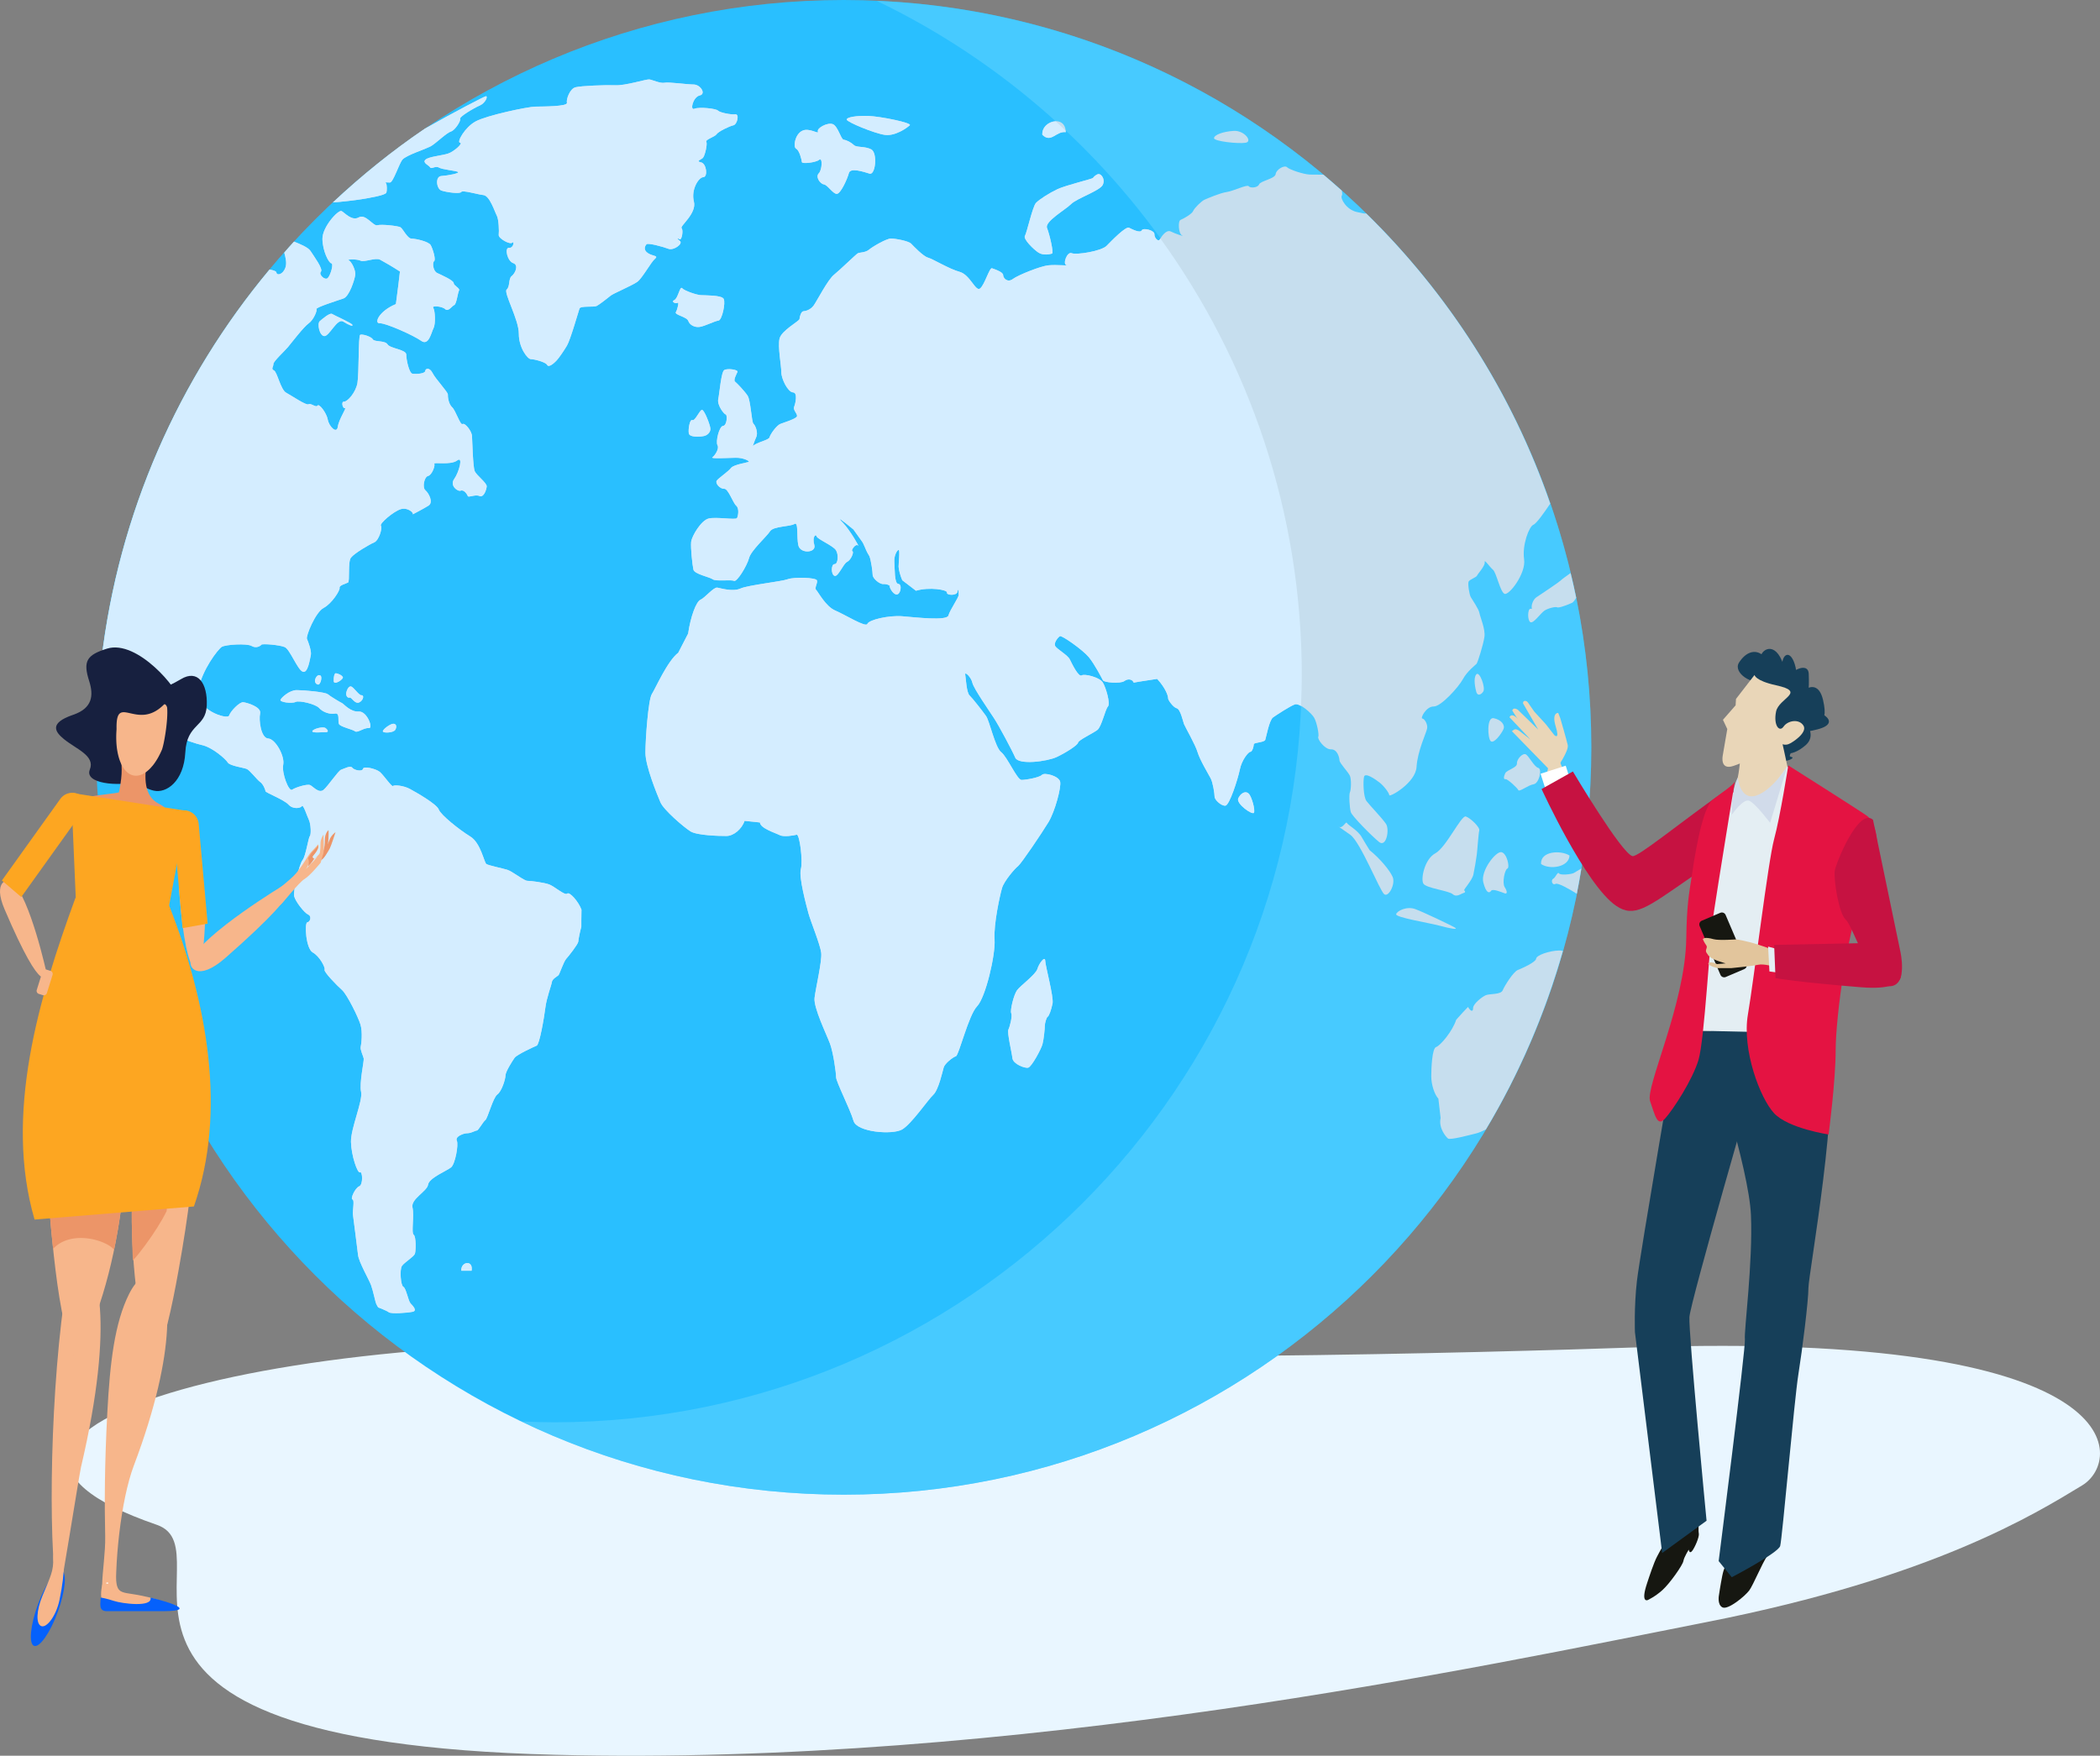 <svg version="1.1" id="Calque_1" x="0" y="0" xml:space="preserve" width="1113.542" height="931.228" xmlns="http://www.w3.org/2000/svg"><rect width="100%" height="100%" fill="#808080" stroke="none"/><style type="text/css" id="style2">.st0{fill:#e9f6ff}.st6{fill:#c6deee}.st7{fill:#d4edff}.st8{fill:#e9d6b8}.st9{fill:#fff}.st10{fill:#c61241}.st11{fill:#163f59}.st12{fill:#161711}.st13{fill:#e4eef3}.st15{fill:#e41342}.st18{fill:#ec9568}.st19{fill:#f7b68b}.st20{fill:#fda621}.st21{fill:#0561fc}</style><g id="Layer_4" transform="translate(-213.312 -453.72)"><g id="g446"><path class="st0" d="M1080.51 1168.38c-75.43 2.61-309.23 9.15-451.81.25-264.39-16.5-476.31 44.32-332.26 93.83 40.26 13.84-68.22 114.84 211.08 121.98 245.18 6.26 491.89-46.98 611.42-70.52 119.53-23.56 173.45-57.2 198.51-72.4 22.04-13.37 26.71-82.28-236.94-73.14z" id="path5"/><g id="g135"><g id="g133"><path d="M660.74 453.72c-218.56 0-396.43 177.86-396.43 396.39 0 218.6 177.88 396.37 396.43 396.37s396.38-177.78 396.38-396.37c0-218.53-177.83-396.39-396.38-396.39z" id="path11" style="fill:#29bfff"/><path d="M678.15 454.15c133.2 63.98 225.42 200.21 225.42 357.55 0 218.6-177.83 396.39-396.38 396.39-5.84 0-11.64-.19-17.47-.44 51.82 24.88 109.82 38.81 171.02 38.81 218.55 0 396.38-177.78 396.38-396.37 0-212.66-168.47-386.77-378.97-395.94z" id="path13" style="opacity:.47;fill:#69d8ff;enable-background:new"/><g id="g83"><path class="st6" d="M1039.95 957.86c-5.24.12-12.02 2.56-12.1 4.35-.11 1.78-7.31 5.05-9.73 5.99-2.34.96-6.96 8.3-7.98 10.74-1 2.45-6.87 1.71-9.07 2.66-2.16 1.01-6.62 4.59-6.64 6.76 0 2.15-1.25 1.91-2.69-.57l-2.87 3.02-3.4 3.78c-1.95 6.08-8.38 13.7-10.62 14.45-2.17.6-2.6 11.3-2.6 15.57 0 4.35 1.7 9.66 3.77 11.82l.4 3.46.78 6.79c-1.18 5.27 2.76 9.96 3.95 10.91 1.14.88 11-1.76 14.72-2.67 1.57-.36 3.52-1.24 5.34-2.16 17.56-29.34 31.28-61.14 40.83-94.67-.73-.21-1.45-.28-2.09-.23z" id="path15"/><path class="st6" d="M385.42 967.99c-.53 1.12 6.53 8.38 9.31 10.83 2.7 2.48 8.56 14.41 9.73 18.28 1.19 3.93.5 10.29.12 11.81-.36 1.49 1.31 4.82 1.59 6.17.26 1.38-2.42 13.04-1.38 17.74 1 4.69-5.52 19.32-5.37 26.55.19 7.31 3.45 16.79 4.8 16.09 1.3-.73 1.76 6.57-.47 7.44-2.18.9-4.8 6.71-3.52 6.97 1.23.3-.09 6.03.26 8.29.3 2.31 2.25 17.4 2.67 21.12.42 3.81 5.77 12.95 6.91 16.04 1.14 3.14 2.28 9.03 2.73 9.91.42.93.99 1.81 1.05 1.87.05.05 4.41 1.63 5.64 2.6 1.33.94 9.77.32 12.55-.26 2.76-.53.24-3.11-1.03-4.45-1.26-1.4-2.34-8.08-3.82-8.8-1.41-.62-2.02-9.18-.76-11.06 1.27-1.88 6.31-4.87 6.9-6.49.52-1.58.68-9.03-.65-10.05-1.39-1 .38-10.02-.64-14.5-1.03-4.47 7.77-8.54 8.28-12.11.51-3.57 10.04-7.35 12.2-9.16 2.15-1.77 4.01-11.93 3.04-14.13-1.06-2.18 3.46-3.96 5.54-3.96 2.01 0 4.29-1.45 5.07-1.45.81-.01 3.2-4.5 4.51-5.54 1.3-1.06 4-11.8 6.34-13.55 2.42-1.79 4.34-8.28 4.34-10.16 0-1.91 3.6-7.58 4.8-9.28 1.18-1.7 10.08-5.77 11.73-6.47 1.52-.61 3.95-14.89 4.59-20.02.6-5.16 3.24-12.03 3.46-13.68.16-1.73 3.06-3.15 3.52-3.67.58-.56 2.7-7.1 4.07-8.62 1.34-1.48 6.28-7.75 6.42-9.15.09-1.34.8-4.93 1.61-7.9v-3.51l.08-5.54c-1.59-4.34-6.35-9.68-7.57-8.51-1.23 1.17-6.74-3.82-9.54-4.87-2.82-1.04-9.81-1.92-11.59-1.92-1.79 0-7.92-5.02-10.67-5.86-2.72-.84-9.73-2.24-11.04-3.04-1.25-.82-2.98-11.25-8.61-14.64-5.64-3.44-15.56-11.35-16.65-14.27-1.05-2.9-11.92-9.06-15.28-10.9-3.32-1.84-8.41-2.27-8.99-1.57-.66.61-4.88-5.66-6.98-7.48-2.16-1.75-8.65-3.22-8.94-1.65-.33 1.64-4.63.79-5.66-.57-.97-1.37-4.33.53-5.9 1.04-1.57.5-6.96 8.73-9.41 10.74-2.51 1.94-5.47-1.86-7.07-2.58-1.63-.69-7.84 1.26-9.55 2.46-1.69 1.17-5.61-8.74-4.7-13.29.89-4.57-4.11-13.63-7.96-13.87-3.86-.21-5.08-9.75-4.3-13.29.79-3.5-6.96-5.72-8.9-5.95-1.94-.28-6.77 4.71-7.56 7.09-.86 2.36-18.4-3.22-16.31-13.77 2.02-10.51 10.35-21.33 12.43-22.68 2.07-1.27 13.35-1.94 15.82-.49 2.51 1.48 4.76-.04 5.18-.65.41-.68 9.61.07 12.36 1.24 2.73 1.09 6.68 11.73 9.49 13.02 2.89 1.3 3.91-6.86 4.4-8.85.43-1.99-1.4-7.06-2.06-8.49-.72-1.42 4.54-14.27 8.85-16.46 4.28-2.22 8.82-9.37 8.45-10.65-.39-1.25 3.43-2.25 4.47-2.79 1.05-.49-.18-10.9 1.53-13.18 1.72-2.28 9.79-7.05 12.34-8.11 2.53-1.06 4.46-7.65 3.57-8.8-.94-1.15 6.6-7.59 10.49-8.82 3.9-1.2 7.28 2.25 6.33 2.77.76-.39 6.14-3.19 8.49-4.71 2.66-1.79.01-6.62-1.73-8.11-1.72-1.36-.65-7.07 1.39-7.55 2.09-.52 3.88-5.4 3.35-6.47-.55-1.05 8.62.86 12.1-1.76 3.4-2.57 1 6.23-1.57 9.83-2.54 3.49 1.88 6.82 3.51 6.17 1.64-.67 3.37 1.9 3.72 2.86.3.98 3.87-1 6.14-.03 2.28 1.02 3.68-3.14 3.88-5.04.17-1.92-5.54-5.94-6.39-8.24-.91-2.3-1.26-15.71-1.41-18.49-.12-2.77-3.82-7.24-5.03-6.39-1.19.74-3.6-7.16-5.5-8.9-1.9-1.7-2.35-5.52-2.27-6.78.08-1.28-6.52-8.17-8.09-11.35-1.59-3.17-3.8-2.53-3.91-1.11-.2 1.48-4.74 1.7-6.65 1.48-1.88-.15-3.41-7.44-3.41-10.18 0-2.71-8.54-3.18-9.92-5.42-1.37-2.19-6.91-1.16-7.82-2.67-.87-1.55-5.78-2.95-6.7-2.39-1.02.55-.57 20.28-1.45 25.58-.99 5.31-5.46 10.01-7.14 9.87-1.64-.1-.67 3.81.5 3.45 1.13-.36-3.22 5.81-3.77 9.86-.58 4.03-4.7-.2-5.33-3.85-.69-3.68-4.67-8.62-5.41-7.38-.78 1.29-3.53-1.47-4.76-.7-1.18.79-8.75-4.42-11.84-6.1-3-1.57-4.75-10.99-6.51-11.84-1.75-.79-.25-1.96-.3-3.37-.08-1.41 5.91-6.86 7.71-9.01 1.78-2.15 8.36-10.74 10.94-12.55 2.63-1.84 4.63-6.71 4.21-7.63-.43-.88 11.1-4.51 14.26-5.6 3.13-1.07 5.87-9.8 6.25-12.32.47-2.49-1.95-7.28-3.39-7.92-1.45-.57 4.35-.78 6.29.2 1.97.92 7.91-1.82 10.3-.54 2.33 1.23 7.12 4.04 10.53 6.28l-.75 6.39-1.4 10.87c-9.12 3.78-11.73 10.34-8.56 10.17 3.2-.13 17.8 6.36 21.92 9.29 4.07 2.94 5.38-4.29 6.59-6.68 1.23-2.4.82-9.36-.12-10.76-1.03-1.38 4.73-.88 6.32.67 1.67 1.52 3.53-1.6 4.79-2.17 1.26-.57 1.85-6.53 2.55-7.73.65-1.2-2.78-2.45-2.82-3.91-.13-1.54-6.68-4.36-8.78-5.37-2.19-1.03-2.69-5.54-1.59-6.29 1-.8-.75-6.58-1.82-8.45-.97-1.91-7.86-3.47-10.13-3.47-2.27 0-4.64-5.32-5.94-6.05-1.32-.72-10.08-1.71-12.26-1.06-2.18.62-6.14-6.23-9.82-4.17-3.67 2.09-7.46-2.43-9.1-3.35-1.7-.89-10.24 8.34-10.19 14.78.12 6.48 3.36 12.75 4.72 12.93 1.33.19-.31 6.03-1.81 7.72-1.45 1.63-5.08-1.77-3.72-3.24 1.35-1.48-3.72-8.22-5.49-11-1.26-2.01-5.73-3.76-8.74-4.98-1.77 1.9-3.5 3.89-5.18 5.85.66 2.36 1.43 5.42.66 7.74-1.28 3.94-4.56 4.53-4.81 2.86-.06-.79-1.73-1.36-3.68-1.61-48.02 57.57-79.96 128.94-89.13 207.19 1.91 2.18 4.09 4.77 4.65 6.62 1.11 3.48 7.16 5.74 8.29 6.48 1.11.66 1.52-6.68.71-8.57-.8-1.91 1.49-3.08 1.43-1.68-.05 1.43 5.68 7.93 7.55 10.25 1.87 2.34 3.85 17.43 5.66 20.66 1.81 3.3 19.28 10 24.89 11.19 5.62 1.17 12.71 7.47 13.81 9.28 1.09 1.82 8.55 2.74 10.13 3.46 1.65.74 5.45 5.8 7.03 6.86 1.58 1.07 2.82 4.08 2.82 4.88 0 .79 9.87 4.5 12.28 7.18 2.37 2.59 6.33 1.87 7.06.77.74-1.1 2.71 5.25 3.75 7.41 1 2.22 1.21 7.6.46 8.47-.79.82-2.2 10.75-3.87 12.74-1.7 1.98-5.15 16.38-4.43 19.23.74 2.88 5.38 8.75 7.38 9.64 2.02.84 1.15 3.91-.42 4.13-1.58.2-.83 13.95 2.88 15.99 3.68 1.98 6.82 8.09 6.27 9.1z" id="path17"/><path class="st6" d="m432.06 726.58.06-.05c-.14.11-.19.14-.06.05z" id="path19"/><path class="st6" d="M405.01 559.38c4.75-.79 12.61-2.11 13.15-3.46.42-1.07.45-4.34-.43-5.48.74.05 1.63.09 2.31.09 1.79 0 4.79-9.87 6.7-12.16 1.87-2.32 12.72-5.71 15.31-7.26 2.59-1.58 8.23-7.06 10.43-7.66 2.16-.67 5.37-5.76 4.83-6.78-.45-.99 7.36-5.73 10.35-6.96 2.96-1.29 4.5-4.77 3.37-4.97-.71-.01-17.25 8.64-32.41 17.23-17.33 11.73-33.56 24.91-48.76 39.12 4.72-.31 12.02-1.19 15.15-1.71z" id="path21"/><path class="st6" d="M691.7 1052.75c5.07-3.02 13.66-15.76 16.51-18.39 2.83-2.7 4.87-12.34 5.51-14.48.55-2.07 4.86-5.49 6.47-5.94 1.6-.49 6.7-21.84 11.23-26.51 4.52-4.66 9.81-27.28 9.28-35.4-.58-8.09 2.87-23.62 3.96-27.34 1.07-3.67 6.75-10.31 8.52-11.65 1.74-1.41 12.63-17.53 16.12-23.31 3.48-5.8 6.83-18.5 6.17-21.42-.68-3.03-8.28-5.04-9.65-3.63-1.4 1.47-8.57 2.69-10.82 2.69-2.35 0-7.55-12.22-10.8-14.74-3.24-2.52-6.15-16.53-8.03-19.17-1.88-2.66-7.14-9.37-8.73-10.9-1.63-1.55-1.94-8.98-2.3-11-.38-2.03 3.17 1.32 3.78 4.26.62 2.97 8.97 14.91 11.57 18.95 2.61 4.03 9.47 16.83 11.19 20.82 1.82 4 16.99 1.97 21.95-.36 4.96-2.34 11.12-6.29 11.35-7.65.25-1.39 8.08-5.01 10.29-6.77 2.18-1.76 4.14-10.92 5.53-12.37 1.45-1.52-1.1-10.23-2.76-12.84-1.63-2.61-9.53-4.67-11.13-3.68-1.63 1.07-5.01-5.79-6.26-8.36-1.17-2.56-7.22-5.65-7.88-7.39-.65-1.73 1.59-4.45 2.59-5.05.92-.59 12.07 7.22 15.31 11.13 3.16 3.88 6.83 11.05 7.48 12.27.55 1.24 9.37 1.9 11.35.42 1.95-1.44 4.23-1.03 4.98.82l2.77-.49 9.66-1.49c4.57 4.96 5.89 9.22 5.79 10.23-.12.93 2.81 4.97 4.63 5.37 1.88.47 3.25 6.76 3.8 8.33.6 1.55 6.1 11.05 7.24 15.02 1.17 3.98 5.82 11.73 6.91 13.79 1.17 2.14 2.09 8.13 2.09 9.77 0 1.63 3.52 4.92 5.71 4.74 2.16-.15 6.62-14.04 7.66-19.14 1.02-5.13 4.59-9.41 5.56-9.41 1.04 0 1.84-2.85 1.84-3.99 0-1.06 5.59-.93 6.09-2.39.48-1.39 2.14-10.54 4.14-11.9 2-1.39 9.08-6.03 11.57-6.9 2.5-.86 8.83 4.61 10.26 7.18 1.4 2.53 2.68 9.05 2.13 10.1-.53 1.08 3.35 6.67 6.76 6.59 3.36-.1 4.44 4.3 4.5 5.88.15 1.6 4.6 6.09 5.52 8.14.87 2.02.61 7.54 0 8.77-.59 1.27-.19 8.49.51 10.57.6 2 10.97 12.53 14.91 15.74 3.86 3.17 5.73-6.51 3.72-9.56-2-3.02-8.8-10.02-10.35-12.13-1.63-2.1-1.88-10.53-1.29-12.88.58-2.39 5.95 1.3 8.14 3.01 2.23 1.68 5.16 5.5 5.24 6.75.08 1.31 14.02-6.54 14.46-14.99.54-8.49 5.16-18.03 5.58-20.26.51-2.27-1.33-5.31-2.52-5.38-1.17-.13 2.06-6.47 6-6.39 3.9.13 13.29-10.37 15.52-14.51 2.22-4.14 6.7-7.55 7.22-8.11.55-.47 3.64-10.28 4.2-14.37.56-4.05-2.28-10.44-2.64-12.53-.33-2.09-3.7-6.93-4.6-8.48-.84-1.51-1.68-7.2-1.14-8.28.53-1.06 4-2.18 4.44-3.11.35-.95 4.41-5.21 4.08-7.19-.3-1.86 2.5 2.45 4.38 4.04 1.82 1.58 3.81 11.69 6.1 12.77 2.28 1.13 11.51-10.71 10.41-18.31-1.11-7.65 2.67-17.41 4.9-18.29 1.69-.66 6.03-6.84 8.95-11.23-20.28-58.75-54.03-111.32-97.58-153.9-.5.06-1.04.06-1.51-.03l-3.39-.72c-5.68-1.23-8.98-7.32-8.02-8.72.29-.44.23-1.44-.03-2.66-3.21-2.85-6.45-5.66-9.71-8.43-2.7-.06-5.54 0-7.19-.06-3.43-.14-10.79-2.58-12.12-3.9-1.34-1.31-5.77 1.19-6.04 3.64-.29 2.47-8.05 3.59-8.78 5.46-.8 1.9-4.76 2.04-5.54.96-.78-1.05-7.98 2.53-11.57 3.08-3.59.51-10.21 3.39-11.86 4.1-1.57.69-5.37 4.41-5.99 5.96-.58 1.55-5.18 4.15-6.66 4.71-1.51.57-1.16 7.25.71 8.22 1.9.92-3.51-.79-5.9-2.04-2.45-1.21-5.1 2.84-5.84 4.25-.79 1.38-2.96-.85-2.85-2.86.08-1.98-5.95-3.6-6.75-1.98-.8 1.57-4.97-.54-6.67-1.4-1.74-.93-9.23 6.84-11.95 9.6-2.78 2.82-16.03 4.94-18.48 3.9-2.5-1.02-4.93 5.93-2.78 6.35 2.07.42-5.4-.36-9.51.07-4.09.35-16.08 5.15-18.91 7.25-2.85 2.16-5.16-.46-5.16-2.08 0-1.63-4.53-3.11-5.93-3.61-1.3-.44-3.96 8.94-6.31 10.74-2.4 1.82-5.25-7.32-10.85-8.84-5.56-1.51-14.26-6.89-16.76-7.53-2.47-.67-7.44-5.85-8.86-7.33-1.36-1.55-8.53-2.8-10.81-2.8-2.28 0-9.67 4.25-11.63 5.93-2.01 1.65-5 1.33-5.96 1.94-1 .58-9.33 8.71-12.56 11.32-3.25 2.56-8.91 13.61-10.73 16.23-1.87 2.59-4.55 3.09-5.6 3.17-1.08.08-1.98 2.99-1.98 4.08 0 1.09-9.57 6.08-10.59 10.42-1 4.35.95 14.29.95 17.85 0 3.53 3.5 10.54 6.18 10.66 2.66.11 1.28 6.01.62 7.62-.72 1.7 1.65 3.51 1.53 4.92-.02 1.37-6.71 3.35-8.77 4.16-2.03.74-5.37 5.4-5.82 7.14-.35 1.48-6.76 2.58-8.87 4.62.53-1.49 1.24-3.53 1.76-4.62 1.26-2.36-.41-6.4-1.43-7.23-.97-.84-1.45-12.37-3.07-14.84-1.62-2.48-5.64-6.65-6.66-7.47-.99-.76.66-3.81 1.27-5.14.52-1.25-5.36-2.02-6.99-1.01-1.66.9-2.52 12.29-3.2 15.42-.68 3.11 2.96 7.91 3.94 8.13 1.01.26.69 5.88-1.36 6.06-2.1.18-4.05 8.43-2.98 10.26 1.08 1.88-1.46 5.56-2.72 6.42-1.25.83 8.07.33 12.28.23 4.2-.11 7.48 1.77 7.06 2.14-.42.35-8.11 1.46-9.45 3.27-1.33 1.82-6.55 5.31-7.55 6.69-1.02 1.39 1.71 4.5 3.92 4.35 2.17-.16 4.7 7.6 6.41 9 1.67 1.44 1.05 5.45.36 6.56-.79 1.07-11.11-.79-15.05.23-3.91.98-8.88 9.25-9.23 12.36-.33 3.18.64 12.16 1.19 14.67.42 2.45 8.66 3.97 10.31 5.22 1.72 1.19 9.57.04 11.22.8 1.58.76 6.89-7.97 7.97-12.04 1-4.07 9.42-11.49 11.16-14.28 1.74-2.72 10.75-2.41 12.93-3.86 2.25-1.4 1.03 6.89 2.07 11.38 1.08 4.6 9.7 3.98 8.45-.27-1.25-4.22.85-6.12 1.18-4.56.43 1.49 8.7 4.92 10.29 7.34 1.53 2.37 1.09 7.5-.72 7.41-1.91-.06-1.96 5.61.03 6.23 1.92.59 4.53-6.38 6.6-7.41 2.13-1.02 3.85-5.41 2.8-5.69-.9-.38 1.8-4.27 3-2.99 1.17 1.3-4.45-8.49-7.98-12.04-3.52-3.55-1.06-1.97 5.56 3.54l4.55 6.37c.89 1.15 2.09 4.65 2.83 5.92l1.09 1.87c.9 2.25 1.72 8.38 1.72 10 0 1.67 3.55 4.92 5.71 4.78 2.15-.15 3.8 1.03 3.4 1.14-.48.06 1.42 4.29 3.58 4.38 2.15.1 3.1-5.45.91-5.61-2.16-.12-1.84-8.13-2.11-11.63-.24-3.53 1.54-6.38 2.29-6.38.76 0-.05 7.17-.03 8.86.03 1.64.94 4.91 1.95 7.23l2.26 1.71 4.99 3.84c7.19-2.14 16.8-.5 16.45.97-.36 1.49 5.3 1.83 5.61-.54.35-2.34.6.05.6 1.72 0 1.59-4.67 8.03-5.43 10.97-.8 2.98-17.39.98-24.51.41-7.14-.56-17.64 1.86-18.48 4.04-.73 2.11-11.88-4.91-17.01-7.07-5.12-2.15-9.08-9.93-10.14-10.93-1.08-1.07.91-3.55.41-5.06-.5-1.56-12.15-1.88-15.53-.61-3.37 1.25-20.84 3.08-24.96 4.9-4.14 1.87-10.37-.1-12.33-.46-1.94-.35-6.55 5.37-8.89 6.41-2.39 1.03-5.3 9.08-6.6 17.98l-3.2 6.19-2.03 3.96c-5.76 4.36-12.12 19.02-14.02 21.95-1.87 2.91-3.39 23.95-3.39 31.08 0 7.13 6.21 22.13 7.94 26.26 1.75 4.12 12.44 13.26 16.01 15.49 3.57 2.13 15.19 2.43 19 2.41 3.76 0 8.15-3.61 9.62-8.01l5.58.56 2.58.3c.11 3.08 8.37 5.6 10.38 6.66 2.01 1.13 7.41.3 9.06-.18 1.6-.48 3.44 14.08 2.24 18.28-1.15 4.2 2.85 18.98 4.04 23.41 1.21 4.43 6.26 16.59 6.76 20.97.51 4.35-2.95 18.83-3.53 23.92-.58 5.11 6.33 19.29 8.19 24.22 1.77 4.86 3.23 15.38 3.23 17.78 0 2.49 7.55 17.13 9.25 23.2 1.74 6.01 20.66 7.52 25.79 4.53z" id="path23"/><path class="st6" d="M1018.44 872.82c.53 1.07 5.26-2.74 8.12-3.15 2.86-.45 4.64-8.12 2.42-8.67-2.23-.61-5.04-6.51-6.68-7.21-1.6-.72-4.77 2.54-4.61 4.87.1 2.33-5.18 3.27-6.21 5.18-.93 1.96-.93 3.37.17 3.15 1.05-.21 6.33 4.73 6.79 5.83z" id="path25"/><path class="st6" d="M1012.63 914.4c1.39-.5-.2-8.08-3.15-8.7-2.97-.63-11.21 9.94-9.63 16.07 1.58 6.07 3.28 5.71 4.15 4.41.8-1.29 5.75.84 7.19 1.35 1.44.48 1.44-1.01 0-3.27-1.43-2.24 0-9.33 1.44-9.86z" id="path27"/><path class="st6" d="M996.39 907.02c.35-2.69.88-11.18 1.31-12.81.47-1.71-4.61-6.56-7.1-7.43-2.44-.88-10.46 16.49-16.22 19.54-5.73 3.09-7.81 13.67-6.3 16.09 1.55 2.44 13.5 3.71 15.56 5.59 2.1 1.81 4.42-.32 5.69-.63 1.26-.33.88-1.09.38-1.41-.49-.32 4.2-5.24 4.88-8.4.64-3.07 1.46-7.84 1.8-10.54z" id="path29"/><path class="st6" d="M963.82 935.92c-4.5-1.73-9.78.95-10.18 2.68-.47 1.73 17.29 4.56 23.19 6.14 5.89 1.58 9.54 2.13 8.18 1.11-1.36-.97-16.68-8.25-21.19-9.93z" id="path31"/><path class="st6" d="M999.79 820.58c1.43-1.97-1.97-11.25-3.68-9.16-1.69 2.07-.49 7.51.06 9.41.58 1.87 2.23 1.72 3.62-.25z" id="path33"/><path class="st6" d="M1010.53 840.48c1.01-2.37-1.34-5.06-5.16-5.83-3.83-.8-3.23 10.76-1.58 12.19 1.69 1.48 5.68-3.95 6.74-6.36z" id="path35"/><path class="st6" d="M1030.47 911.99c4.59 3.17 14.8 1.71 15.11-4.5-4.52-2.92-15.53-2.48-15.11 4.5z" id="path37"/><path class="st6" d="M1027.97 770.52c-1.92 1.32-2.9 4.73-2.32 6.11-.28-.01-.52-.03-.8-.03-1.52 0-1.69 6.05-.08 7.08 1.59 1.03 5.45-4.72 7.5-6.09 2-1.34 6.08-2.21 6.68-1.77.6.43 4.15-.63 7.95-2.37.64-.3 1.42-1.32 2.19-2.69-.87-4.41-1.93-8.79-2.97-13.1-1.94 1.39-4.08 2.88-5.11 3.81-1.99 1.79-10.54 7.34-13.04 9.05z" id="path39"/><path class="st6" d="M923.21 892.19c.02.01.05.01.05.01-.78-.54-.9-.61-.05-.01z" id="path41"/><path class="st6" d="M951.77 918.8c-1.66-3.76-7.16-10.11-12.19-14.13l-1.95-3.15-2.07-3.47c-1.91-3.8-7.55-6.73-8.07-7.87-.49-1.11-2.27 3.32-4.24 2.04 1.03.72 3.13 2.22 6.12 4.31 5.35 3.83 15.59 29.64 17.92 31.46 2.31 1.83 6.12-5.42 4.48-9.19z" id="path43"/><path class="st6" d="M869.92 877.09c-1.42 2.88 7.56 9.11 8.3 7.71.76-1.46-1.17-8.6-2.8-10.17-1.57-1.54-4.08-.44-5.5 2.46z" id="path45"/><path class="st6" d="M750.16 1014.99c.35 3.07 6.61 5.51 8.4 5 1.82-.52 6.83-9.77 7.54-12.45.72-2.7 1.24-8.42 1.24-9.77 0-1.37.86-4.45 1.56-4.83.65-.35 1.83-3.51 2.54-7.01.66-3.52-3.79-19.74-3.89-22.62-.08-2.89-3.34 1.45-4.16 4.35-.87 2.9-8.93 8.79-10.77 11.25-1.77 2.45-3.78 10.77-3.09 12.22.69 1.4-.69 7.06-1.51 8.69-.76 1.54 1.81 12.11 2.14 15.17z" id="path47"/><path class="st6" d="M457.91 1127.68h5.48c.96-5.89-5.76-4.89-5.48 0z" id="path49"/><path class="st6" d="M603.22 514.35c-2.32.27-8.26-.91-9.25-2-1.02-1.08-9.86-2.02-12.45-.96-2.53 1.08-.77-6.23 2.79-7.05 3.55-.75.49-5.79-3.23-5.81-3.8-.04-13.18-1.39-15.36-.94-2.22.49-6.48-1.5-8.06-1.75-1.56-.23-12.82 3.39-18.09 3.09-5.32-.2-18.34.31-21.15 1.09-2.92.76-4.95 6.27-4.51 8.25.39 1.95-12.63 1.93-16.69 2-4.15.05-25.99 4.7-31.71 7.85-5.7 3.09-10.14 11.11-8.27 11.3 1.89.11-3.16 4.69-6.25 5.72-3.05 1.07-10.35 1.6-12.09 3.29-1.72 1.68 1.86 2.89 2.51 4.05.67 1.14 2.77-1 4.69.12 1.87 1.05 8.26 1.57 9.95 2.24 1.76.69-5.4 2.03-8.74 2.24-3.35.26-2.58 6.79.09 7.71 2.79.92 9.77 1.88 10.49.76.72-1.15 8.3 1.24 11.78 1.63 3.39.38 6.01 8.95 7.05 10.81 1.08 1.87 1.3 8.42 1.05 10.29-.25 1.9 6.03 5.37 7.19 4.13 1.12-1.16.79 2.99-1.71 2.74-2.54-.18-.93 7.08 2.21 8.12 3.12 1.02.99 5.52-.81 6.87-1.79 1.31-.79 5.61-2.65 7.12-1.82 1.53 6.5 16.01 6.44 23.46-.03 7.43 4.63 13.49 6.4 13.49 1.75 0 7.88 1.51 8.65 3.1.86 1.55 3.79-1.12 4.94-2.36 1.14-1.19 3.65-4.77 5.52-7.91 1.87-3.16 6.07-18.05 6.65-19.66.57-1.61 7.59-.6 9.14-1.4 1.57-.83 6.17-4.45 7.46-5.51 1.34-1.09 11.27-5.3 14.06-7.27 2.68-1.98 7.23-10.42 9.35-12.21 2.11-1.82-1.11-1.28-3.76-3.04-2.61-1.75-1.47-3.89-.7-4.67.78-.87 8.8 1.31 11.62 2.4 2.76 1.06 8.04-2.74 6.01-4.24-2.04-1.47-.94-1.43 0-.79 1.02.59 2.03-4.9.95-5.93-1.03-1.06 8.18-7.79 6.53-14.13-1.6-6.34 2.56-12.89 5.01-12.91 2.47-.11 1.75-7.2-1.21-7.85-2.93-.67-.2-1.3.92-2.32 1.11-1.01 2.52-7.37 1.9-8.58-.7-1.19 4.5-2.61 5.39-4.01.95-1.46 6.89-4.31 8.98-4.76 2.02-.52 3.21-6.07.97-5.81z" id="path51"/><path class="st6" d="M654.8 519.53c-2.83-.96-8.52 2.2-7.8 3.95.73 1.78-4.68-2.3-8.42-.34-3.79 1.96-4.82 8.59-3.11 9.46 1.77.87 2.97 6.09 3.04 7.1.06 1.02 7.28.31 9.2-1.24 1.82-1.53 1.6 5.36-.26 7.21-1.83 1.83.71 5.55 2.71 5.84 2.03.32 4.77 5.04 6.86 5.04 2.13-.09 5.65-8.09 6.43-11.08.83-2.98 7.75-.63 10.97.34 3.15.93 4.31-11.03.87-12.86-3.42-1.78-7.71-.91-9.14-2.24-1.45-1.39-3.85-2.69-5.5-2.89-1.5-.26-3.05-7.34-5.85-8.29z" id="path53"/><path class="st6" d="M682.5 525.26c5.57.78 11.87-3.81 13.23-5.1 1.38-1.27-15.51-4.71-21.92-4.94-6.46-.22-11.58.67-11.52 1.94.09 1.26 14.6 7.3 20.21 8.1z" id="path55"/><path class="st6" d="M580.46 676.54c-1.44-.63-2.27 4.92-1.91 7.01.33 2.13 5.44 1.95 7.64 1.51 2.22-.3 3.91-2.11 3.82-3.94-.06-1.79-3.17-10.01-4.45-10.01-1.26 0-3.63 6.03-5.1 5.43z" id="path57"/><path class="st6" d="M597.04 612.22c-1.14-2.04-9.94-1.8-12.06-1.95-2.16-.08-8.72-2.28-9.96-3.69-1.21-1.35-2.13 5.41-4.17 6.3-2.02.88.98 2.19 1.81 1.42.79-.7-.05 3.51-.97 4.97-.87 1.46 5.82 2.46 6.59 4.67.74 2.19 3.52 3.61 6.17 3.15 2.68-.41 7.97-3.15 9.84-3.33 1.88-.2 3.89-9.49 2.75-11.54z" id="path59"/><path class="st6" d="M781.25 561.97c3.02-3.04 15.43-7.11 16.82-10.23 1.43-3.13-.88-5.69-2.11-5.69-1.26 0-2.79 1.55-3.09 2.06-.28.5-14.51 3.89-18.9 5.98-4.41 2.09-9.43 5.33-11.3 7.22-1.81 1.85-4.87 15.92-5.88 17.51-1.07 1.62 4.72 7.37 7.32 8.96 2.54 1.55 6.07.74 7.04.44 1.02-.3-1.29-10.15-2.64-13.59-1.39-3.4 9.76-9.64 12.74-12.66z" id="path61"/><path class="st6" d="M766.01 525.19c4.71 4.67 7.23-2.05 12.42-1.38-.08-9.46-12.86-6.22-12.42 1.38z" id="path63"/><path class="st6" d="M857.06 526.97c-.13 1.72 13.01 3.12 16.79 2.46 3.84-.68-.77-6.65-6.37-6.29-5.61.36-10.25 2.06-10.42 3.83z" id="path65"/><path class="st6" d="M382.83 624.11c-1.38 1.27-.17 7.71 2.45 7.87 2.64.18 6.82-9.63 10-7.72 3.21 2.03 5.38 2.78 4.86 1.72-.53-1.04-9.68-5.03-10.8-5.78-1.14-.67-5.11 2.65-6.51 3.91z" id="path67"/><path class="st6" d="M416.32 841.6c0 1.04 5.7.9 6.63-.85.92-1.73.48-3.16-1.11-3.16-1.5-.01-5.52 2.89-5.52 4.01z" id="path69"/><path class="st6" d="M390.94 832.19c2.73-.51 1.42 3.9 2.08 5.47.65 1.58 7.22 2.87 8.53 3.93 1.33 1.04 4.67-1.99 7.31-1.68 2.59.33-.87-9.03-5.28-8.81-4.37.36-7.88-3.93-8.89-4.46-1.07-.47-6.19-3.59-7.61-4.74-1.43-1.15-12.59-2.15-16.46-2.15-3.75 0-7.98 3.84-8.56 5.11-.6 1.32 6.05 2.14 7.97 1.18 1.85-1.01 10.72 1.11 12.54 3.24 1.82 2.1 5.58 3.44 8.37 2.91z" id="path71"/><path class="st6" d="M378.93 841.6c0 1.04 5.78.37 7.17.46 1.4 0 1.36-.96-.12-2.14-1.44-1.14-7.05.56-7.05 1.68z" id="path73"/><path class="st6" d="M383.01 811.9c-1.49-.6-2.69 1.75-2.69 2.88s.83 2.02 1.84 2.02c1.01.01 2.38-4.31.85-4.9z" id="path75"/><path class="st6" d="M395.11 812.87c-.49-1.14-2.96-2.06-3.73-2.06-.74 0-1.22 1.93-1.1 4.22.13 2.36 5.35-1.12 4.83-2.16z" id="path77"/><path class="st6" d="M403.81 826.26c2.32-1.15 2.62-3.95 1.24-3.78-1.39.14-3.94-3.99-5.44-4.61-1.5-.61-2.73 2.49-2.73 3.83 0 1.35.86 2.3 1.88 2.02 1.02-.25 2.7 3.61 5.05 2.54z" id="path79"/><path class="st6" d="M1047.79 916.77c-1.17.65-6.99 1.31-7.81.19-.73-1.16-1.89 2.37-3.15 2.89-1.19.6-.54 3.64 1.33 2.67 1.28-.64 6.81 2.44 11.27 5.26.87-4.46 1.65-8.88 2.39-13.42-1.61.87-3.28 2.05-4.03 2.41z" id="path81"/></g><path class="st0" d="M418.15 551.33c-.41-.4-2.04.8-1.31 1.54.35.52 1.99-.7 1.31-1.54z" id="path85"/><path class="st0" d="M462.1 682.17c-.3-.43-2.01.78-1.4 1.54.41.47 2.11-.76 1.4-1.54z" id="path87"/><g id="g131"><path class="st7" d="M513.54 962.3c1.34-1.48 6.28-7.75 6.42-9.15.09-1.34.8-4.93 1.61-7.9v-3.51l.08-5.54c-1.59-4.34-6.35-9.68-7.57-8.51-1.23 1.17-6.74-3.82-9.54-4.87-2.82-1.04-9.81-1.92-11.59-1.92-1.79 0-7.92-5.02-10.67-5.86-2.72-.84-9.73-2.24-11.04-3.04-1.25-.82-2.98-11.25-8.61-14.64-5.64-3.44-15.56-11.35-16.65-14.27-1.05-2.9-11.92-9.06-15.28-10.9-3.32-1.84-8.41-2.27-8.99-1.57-.66.61-4.88-5.66-6.98-7.48-2.16-1.75-8.65-3.22-8.94-1.65-.33 1.64-4.63.79-5.66-.57-.97-1.37-4.33.53-5.9 1.04-1.57.5-6.96 8.73-9.41 10.74-2.51 1.94-5.47-1.86-7.07-2.58-1.63-.69-7.84 1.26-9.55 2.46-1.69 1.17-5.61-8.74-4.7-13.29.89-4.57-4.11-13.63-7.96-13.87-3.86-.21-5.08-9.75-4.3-13.29.79-3.5-6.96-5.72-8.9-5.95-1.94-.28-6.77 4.71-7.56 7.09-.86 2.36-18.4-3.22-16.31-13.77 2.02-10.51 10.35-21.33 12.43-22.68 2.07-1.27 13.35-1.94 15.82-.49 2.51 1.48 4.76-.04 5.18-.65.41-.68 9.61.07 12.36 1.24 2.73 1.09 6.68 11.73 9.49 13.02 2.89 1.3 3.91-6.86 4.4-8.85.43-1.99-1.4-7.06-2.06-8.49-.72-1.42 4.54-14.27 8.85-16.46 4.28-2.22 8.82-9.37 8.45-10.65-.39-1.25 3.43-2.25 4.47-2.79 1.05-.49-.18-10.9 1.53-13.18 1.72-2.28 9.79-7.05 12.34-8.11 2.53-1.06 4.46-7.65 3.57-8.8-.94-1.15 6.6-7.59 10.49-8.82 3.9-1.2 7.28 2.25 6.33 2.77.76-.39 6.14-3.19 8.49-4.71 2.66-1.79.01-6.62-1.73-8.11-1.72-1.36-.65-7.07 1.39-7.55 2.09-.52 3.88-5.4 3.35-6.47-.55-1.05 8.62.86 12.1-1.76 3.4-2.57 1 6.23-1.57 9.83-2.54 3.49 1.88 6.82 3.51 6.17 1.64-.67 3.37 1.9 3.72 2.86.3.98 3.87-1 6.14-.03 2.28 1.02 3.68-3.14 3.88-5.04.17-1.92-5.54-5.94-6.39-8.24-.91-2.3-1.26-15.71-1.41-18.49-.12-2.77-3.82-7.24-5.03-6.39-1.19.74-3.6-7.16-5.5-8.9-1.9-1.7-2.35-5.52-2.27-6.78.08-1.28-6.52-8.17-8.09-11.35-1.59-3.17-3.8-2.53-3.91-1.11-.2 1.48-4.74 1.7-6.65 1.48-1.88-.15-3.41-7.44-3.41-10.18 0-2.71-8.54-3.18-9.92-5.42-1.37-2.19-6.91-1.16-7.82-2.67-.87-1.55-5.78-2.95-6.7-2.39-1.02.55-.57 20.28-1.45 25.58-.99 5.31-5.46 10.01-7.14 9.87-1.64-.1-.67 3.81.5 3.45 1.13-.36-3.22 5.81-3.77 9.86-.58 4.03-4.7-.2-5.33-3.85-.69-3.68-4.67-8.62-5.41-7.38-.78 1.29-3.53-1.47-4.76-.7-1.18.79-8.75-4.42-11.84-6.1-3-1.57-4.75-10.99-6.51-11.84-1.75-.79-.25-1.96-.3-3.37-.08-1.41 5.91-6.86 7.71-9.01 1.78-2.15 8.36-10.74 10.94-12.55 2.63-1.84 4.63-6.71 4.21-7.63-.43-.88 11.1-4.51 14.26-5.6 3.13-1.07 5.87-9.8 6.25-12.32.47-2.49-1.95-7.28-3.39-7.92-1.45-.57 4.35-.78 6.29.2 1.97.92 7.91-1.82 10.3-.54 2.33 1.23 7.12 4.04 10.53 6.28l-.75 6.39-1.4 10.87c-9.12 3.78-11.73 10.34-8.56 10.17 3.2-.13 17.8 6.36 21.92 9.29 4.07 2.94 5.38-4.29 6.59-6.68 1.23-2.4.82-9.36-.12-10.76-1.03-1.38 4.73-.88 6.32.67 1.67 1.52 3.53-1.6 4.79-2.17 1.26-.57 1.85-6.53 2.55-7.73.65-1.2-2.78-2.45-2.82-3.91-.13-1.54-6.68-4.36-8.78-5.37-2.19-1.03-2.69-5.54-1.59-6.29 1-.8-.75-6.58-1.82-8.45-.97-1.91-7.86-3.47-10.13-3.47-2.27 0-4.64-5.32-5.94-6.05-1.32-.72-10.08-1.71-12.26-1.06-2.18.62-6.14-6.23-9.82-4.17-3.67 2.09-7.46-2.43-9.1-3.35-1.7-.89-10.24 8.34-10.19 14.78.12 6.48 3.36 12.75 4.72 12.93 1.33.19-.31 6.03-1.81 7.72-1.45 1.63-5.08-1.77-3.72-3.24 1.35-1.48-3.72-8.22-5.49-11-1.26-2.01-5.73-3.76-8.74-4.98-1.77 1.9-3.5 3.89-5.18 5.85.66 2.36 1.43 5.42.66 7.74-1.28 3.94-4.56 4.53-4.81 2.86-.06-.79-1.73-1.36-3.68-1.61-48.02 57.57-79.96 128.94-89.13 207.19 1.91 2.18 4.09 4.77 4.65 6.62 1.11 3.48 7.16 5.74 8.29 6.48 1.11.66 1.52-6.68.71-8.57-.8-1.91 1.49-3.08 1.43-1.68-.05 1.43 5.68 7.93 7.55 10.25 1.87 2.34 3.85 17.43 5.66 20.66 1.81 3.3 19.28 10 24.89 11.19 5.62 1.17 12.71 7.47 13.81 9.28 1.09 1.82 8.55 2.74 10.13 3.46 1.65.74 5.45 5.8 7.03 6.86 1.58 1.07 2.82 4.08 2.82 4.88 0 .79 9.87 4.5 12.28 7.18 2.37 2.59 6.33 1.87 7.06.77.74-1.1 2.71 5.25 3.75 7.41 1 2.22 1.21 7.6.46 8.47-.79.82-2.2 10.75-3.87 12.74-1.7 1.98-5.15 16.38-4.43 19.23.74 2.88 5.38 8.75 7.38 9.64 2.02.84 1.15 3.91-.42 4.13-1.58.2-.83 13.95 2.88 15.99 3.66 2.04 6.8 8.14 6.26 9.16-.53 1.12 6.53 8.38 9.31 10.83 2.7 2.48 8.56 14.41 9.73 18.28 1.19 3.93.5 10.29.12 11.81-.36 1.49 1.31 4.82 1.59 6.17.26 1.38-2.42 13.04-1.38 17.74 1 4.69-5.52 19.32-5.37 26.55.19 7.31 3.45 16.79 4.8 16.09 1.3-.73 1.76 6.57-.47 7.44-2.18.9-4.8 6.71-3.52 6.97 1.23.3-.09 6.03.26 8.29.3 2.31 2.25 17.4 2.67 21.12.42 3.81 5.77 12.95 6.91 16.04 1.14 3.14 2.28 9.03 2.73 9.91.42.93.99 1.81 1.05 1.87.05.05 4.41 1.63 5.64 2.6 1.33.94 9.77.32 12.55-.26 2.76-.53.24-3.11-1.03-4.45-1.26-1.4-2.34-8.08-3.82-8.8-1.41-.62-2.02-9.18-.76-11.06 1.27-1.88 6.31-4.87 6.9-6.49.52-1.58.68-9.03-.65-10.05-1.39-1 .38-10.02-.64-14.5-1.03-4.47 7.77-8.54 8.28-12.11.51-3.57 10.04-7.35 12.2-9.16 2.15-1.77 4.01-11.93 3.04-14.13-1.06-2.18 3.46-3.96 5.54-3.96 2.01 0 4.29-1.45 5.07-1.45.81-.01 3.2-4.5 4.51-5.54 1.3-1.06 4-11.8 6.34-13.55 2.42-1.79 4.34-8.28 4.34-10.16 0-1.91 3.6-7.58 4.8-9.28 1.18-1.7 10.08-5.77 11.73-6.47 1.52-.61 3.95-14.89 4.59-20.02.6-5.16 3.24-12.03 3.46-13.68.16-1.73 3.06-3.15 3.52-3.67.59-.62 2.71-7.16 4.08-8.68z" id="path89"/><path id="line91" style="fill:none" d="m432.12 726.53-.06.05"/><path class="st7" d="M426.73 538.37c1.87-2.32 12.72-5.71 15.31-7.26 2.59-1.58 8.23-7.06 10.43-7.66 2.16-.67 5.37-5.76 4.83-6.78-.45-.99 7.36-5.73 10.35-6.96 2.96-1.29 4.5-4.77 3.37-4.97-.71-.01-17.25 8.64-32.41 17.23-17.33 11.73-33.56 24.91-48.76 39.12 4.72-.31 12.03-1.19 15.15-1.71 4.75-.79 12.61-2.11 13.15-3.46.42-1.07.45-4.34-.43-5.48.74.05 1.63.09 2.31.09 1.79 0 4.8-9.87 6.7-12.16z" id="path93"/><path class="st7" d="M828.59 580.18c-.09.24-.23.41-.3.58-.79 1.38-2.96-.85-2.85-2.86.08-1.98-5.95-3.6-6.75-1.98-.8 1.57-4.97-.54-6.67-1.4-1.74-.93-9.23 6.84-11.95 9.6-2.78 2.82-16.03 4.94-18.48 3.9-2.5-1.02-4.93 5.93-2.78 6.35 2.07.42-5.4-.36-9.51.07-4.09.35-16.08 5.15-18.91 7.25-2.85 2.16-5.16-.46-5.16-2.08 0-1.63-4.53-3.11-5.93-3.61-1.3-.44-3.96 8.94-6.31 10.74-2.4 1.82-5.25-7.32-10.85-8.84-5.56-1.51-14.26-6.89-16.76-7.53-2.47-.67-7.44-5.85-8.86-7.33-1.36-1.55-8.53-2.8-10.81-2.8-2.28 0-9.67 4.25-11.63 5.93-2.01 1.65-5 1.33-5.96 1.94-1 .58-9.33 8.71-12.56 11.32-3.25 2.56-8.91 13.61-10.73 16.23-1.87 2.59-4.55 3.09-5.6 3.17-1.08.08-1.98 2.99-1.98 4.08 0 1.09-9.57 6.08-10.59 10.42-1 4.35.95 14.29.95 17.85 0 3.53 3.5 10.54 6.18 10.66 2.66.11 1.28 6.01.62 7.62-.72 1.7 1.65 3.51 1.53 4.92-.02 1.37-6.71 3.35-8.77 4.16-2.03.74-5.37 5.4-5.82 7.14-.35 1.48-6.76 2.58-8.87 4.62.53-1.49 1.24-3.53 1.76-4.62 1.26-2.36-.41-6.4-1.43-7.23-.97-.84-1.45-12.37-3.07-14.84-1.62-2.48-5.64-6.65-6.66-7.47-.99-.76.66-3.81 1.27-5.14.52-1.25-5.36-2.02-6.99-1.01-1.66.9-2.52 12.29-3.2 15.42-.68 3.11 2.96 7.91 3.94 8.13 1.01.26.69 5.88-1.36 6.06-2.1.18-4.05 8.43-2.98 10.26 1.08 1.88-1.46 5.56-2.72 6.42-1.25.83 8.07.33 12.28.23 4.2-.11 7.48 1.77 7.06 2.14-.42.35-8.11 1.46-9.45 3.27-1.33 1.82-6.55 5.31-7.55 6.69-1.02 1.39 1.71 4.5 3.92 4.35 2.17-.16 4.7 7.6 6.41 9 1.67 1.44 1.05 5.45.36 6.56-.79 1.07-11.11-.79-15.05.23-3.91.98-8.88 9.25-9.23 12.36-.33 3.18.64 12.16 1.19 14.67.42 2.45 8.66 3.97 10.31 5.22 1.72 1.19 9.57.04 11.22.8 1.58.76 6.89-7.97 7.97-12.04 1-4.07 9.42-11.49 11.16-14.28 1.74-2.72 10.75-2.41 12.93-3.86 2.25-1.4 1.03 6.89 2.07 11.38 1.08 4.6 9.7 3.98 8.45-.27-1.25-4.22.85-6.12 1.18-4.56.43 1.49 8.7 4.92 10.29 7.34 1.53 2.37 1.09 7.5-.72 7.41-1.91-.06-1.96 5.61.03 6.23 1.92.59 4.53-6.38 6.6-7.41 2.13-1.02 3.85-5.41 2.8-5.69-.9-.38 1.8-4.27 3-2.99 1.17 1.3-4.45-8.49-7.98-12.04-3.52-3.55-1.06-1.97 5.56 3.54l4.55 6.37c.89 1.15 2.09 4.65 2.83 5.92l1.09 1.87c.9 2.25 1.72 8.38 1.72 10 0 1.67 3.55 4.92 5.71 4.78 2.15-.15 3.8 1.03 3.4 1.14-.48.06 1.42 4.29 3.58 4.38 2.15.1 3.1-5.45.91-5.61-2.16-.12-1.84-8.13-2.11-11.63-.24-3.53 1.54-6.38 2.29-6.38.76 0-.05 7.17-.03 8.86.03 1.64.94 4.91 1.95 7.23l2.26 1.71 4.99 3.84c7.19-2.14 16.8-.5 16.45.97-.36 1.49 5.3 1.83 5.61-.54.35-2.34.6.05.6 1.72 0 1.59-4.67 8.03-5.43 10.97-.8 2.98-17.39.98-24.51.41-7.14-.56-17.64 1.86-18.48 4.04-.73 2.11-11.88-4.91-17.01-7.07-5.12-2.15-9.08-9.93-10.14-10.93-1.08-1.07.91-3.55.41-5.06-.5-1.56-12.15-1.88-15.53-.61-3.37 1.25-20.84 3.08-24.96 4.9-4.14 1.87-10.37-.1-12.33-.46-1.94-.35-6.55 5.37-8.89 6.41-2.39 1.03-5.3 9.08-6.6 17.98l-3.2 6.19-2.03 3.96c-5.76 4.36-12.12 19.02-14.02 21.95-1.87 2.91-3.39 23.95-3.39 31.08 0 7.13 6.21 22.13 7.94 26.26 1.75 4.12 12.44 13.26 16.01 15.49 3.57 2.13 15.19 2.43 19 2.41 3.76 0 8.15-3.61 9.62-8.01l5.58.56 2.58.3c.11 3.08 8.37 5.6 10.38 6.66 2.01 1.13 7.41.3 9.06-.18 1.6-.48 3.44 14.08 2.24 18.28-1.15 4.2 2.85 18.98 4.04 23.41 1.21 4.43 6.26 16.59 6.76 20.97.51 4.35-2.95 18.83-3.53 23.92-.58 5.11 6.33 19.29 8.19 24.22 1.77 4.86 3.23 15.38 3.23 17.78 0 2.49 7.55 17.13 9.25 23.2 1.75 6.03 20.67 7.54 25.8 4.55 5.07-3.02 13.66-15.76 16.51-18.39 2.83-2.7 4.87-12.34 5.51-14.48.55-2.07 4.86-5.49 6.47-5.94 1.6-.49 6.7-21.84 11.23-26.51 4.52-4.66 9.81-27.28 9.28-35.4-.58-8.09 2.87-23.62 3.96-27.34 1.07-3.67 6.75-10.31 8.52-11.65 1.74-1.41 12.63-17.53 16.12-23.31 3.48-5.8 6.83-18.5 6.17-21.42-.68-3.03-8.28-5.04-9.65-3.63-1.4 1.47-8.57 2.69-10.82 2.69-2.35 0-7.55-12.22-10.8-14.74-3.24-2.52-6.15-16.53-8.03-19.17-1.88-2.66-7.14-9.37-8.73-10.9-1.63-1.55-1.94-8.98-2.3-11-.38-2.03 3.17 1.32 3.78 4.26.62 2.97 8.97 14.91 11.57 18.95 2.61 4.03 9.47 16.83 11.19 20.82 1.82 4 16.99 1.97 21.95-.36 4.96-2.34 11.12-6.29 11.35-7.65.25-1.39 8.08-5.01 10.29-6.77 2.18-1.76 4.14-10.92 5.53-12.37 1.45-1.52-1.1-10.23-2.76-12.84-1.63-2.61-9.53-4.67-11.13-3.68-1.63 1.07-5.01-5.79-6.26-8.36-1.17-2.56-7.22-5.65-7.88-7.39-.65-1.73 1.59-4.45 2.59-5.05.92-.59 12.07 7.22 15.31 11.13 3.16 3.88 6.83 11.05 7.48 12.27.55 1.24 9.37 1.9 11.35.42 1.95-1.44 4.23-1.03 4.98.82l2.77-.49 9.66-1.49c4.57 4.96 5.89 9.22 5.79 10.23-.12.93 2.81 4.97 4.63 5.37 1.88.47 3.25 6.76 3.8 8.33.6 1.55 6.1 11.05 7.24 15.02 1.17 3.98 5.82 11.73 6.91 13.79 1.17 2.14 2.09 8.13 2.09 9.77 0 1.63 3.52 4.92 5.71 4.74 2.16-.15 6.62-14.04 7.66-19.14 1.02-5.13 4.59-9.41 5.56-9.41 1.04 0 1.84-2.85 1.84-3.99 0-1.06 5.59-.93 6.09-2.39.48-1.39 2.14-10.54 4.14-11.9 2-1.39 9.08-6.03 11.57-6.9.81-.3 2 .14 3.26.83.21-5.46.4-10.89.4-16.41-.02-86.41-27.9-166.37-75-231.56z" id="path95"/><path class="st7" d="M878.23 884.8c.76-1.46-1.17-8.6-2.8-10.17-1.58-1.54-4.08-.44-5.5 2.46-1.42 2.88 7.56 9.11 8.3 7.71z" id="path97"/><path class="st7" d="M750.16 1014.99c.35 3.07 6.61 5.51 8.4 5 1.82-.52 6.83-9.77 7.54-12.45.72-2.7 1.24-8.42 1.24-9.77 0-1.37.86-4.45 1.56-4.83.65-.35 1.83-3.51 2.54-7.01.66-3.52-3.79-19.74-3.89-22.62-.08-2.89-3.34 1.45-4.16 4.35-.87 2.9-8.93 8.79-10.77 11.25-1.77 2.45-3.78 10.77-3.09 12.22.69 1.4-.69 7.06-1.51 8.69-.76 1.54 1.81 12.11 2.14 15.17z" id="path99"/><path class="st7" d="M457.91 1127.68h5.48c.96-5.89-5.76-4.89-5.48 0z" id="path101"/><path class="st7" d="M497.2 510.28c-4.15.05-25.99 4.7-31.71 7.85-5.7 3.09-10.14 11.11-8.27 11.3 1.89.11-3.16 4.69-6.25 5.72-3.05 1.07-10.35 1.6-12.09 3.29-1.72 1.68 1.86 2.89 2.51 4.05.67 1.14 2.77-1 4.69.12 1.87 1.05 8.26 1.57 9.95 2.24 1.76.69-5.4 2.03-8.74 2.24-3.35.26-2.58 6.79.09 7.71 2.79.92 9.77 1.88 10.49.76.72-1.15 8.3 1.24 11.78 1.63 3.39.38 6.01 8.95 7.05 10.81 1.08 1.87 1.3 8.42 1.05 10.29-.25 1.9 6.03 5.37 7.19 4.13 1.12-1.16.79 2.99-1.71 2.74-2.54-.18-.93 7.08 2.21 8.12 3.12 1.02.99 5.52-.81 6.87-1.79 1.31-.79 5.61-2.65 7.12-1.82 1.53 6.5 16.01 6.44 23.46-.03 7.43 4.63 13.49 6.4 13.49 1.75 0 7.88 1.51 8.65 3.1.86 1.55 3.79-1.12 4.94-2.36 1.14-1.19 3.65-4.77 5.52-7.91 1.87-3.16 6.07-18.05 6.65-19.66.57-1.61 7.59-.6 9.14-1.4 1.57-.83 6.17-4.45 7.46-5.51 1.34-1.09 11.27-5.3 14.06-7.27 2.68-1.98 7.23-10.42 9.35-12.21 2.11-1.82-1.11-1.28-3.76-3.04-2.61-1.75-1.47-3.89-.7-4.67.78-.87 8.8 1.31 11.62 2.4 2.76 1.06 8.04-2.74 6.01-4.24-2.04-1.47-.94-1.43 0-.79 1.02.59 2.03-4.9.95-5.93-1.03-1.06 8.18-7.79 6.53-14.13-1.6-6.34 2.56-12.89 5.01-12.91 2.47-.11 1.75-7.2-1.21-7.85-2.93-.67-.2-1.3.92-2.32 1.11-1.01 2.52-7.37 1.9-8.58-.7-1.19 4.5-2.61 5.39-4.01.95-1.46 6.89-4.31 8.98-4.76 2.05-.52 3.24-6.07 1.01-5.81-2.32.27-8.26-.91-9.25-2-1.02-1.08-9.86-2.02-12.45-.96-2.53 1.08-.77-6.23 2.79-7.05 3.55-.75.49-5.79-3.23-5.81-3.8-.04-13.18-1.39-15.36-.94-2.22.49-6.48-1.5-8.06-1.75-1.56-.23-12.82 3.39-18.09 3.09-5.32-.2-18.34.31-21.15 1.09-2.92.76-4.95 6.27-4.51 8.25.36 1.95-12.66 1.93-16.73 2z" id="path103"/><path class="st7" d="M650.17 551.51c2.03.32 4.77 5.04 6.86 5.04 2.13-.09 5.65-8.09 6.43-11.08.83-2.98 7.75-.63 10.97.34 3.15.93 4.31-11.03.87-12.86-3.42-1.78-7.71-.91-9.14-2.24-1.45-1.39-3.85-2.69-5.5-2.89-1.5-.26-3.04-7.35-5.85-8.29-2.83-.96-8.52 2.2-7.8 3.95.73 1.78-4.68-2.3-8.42-.34-3.79 1.96-4.82 8.59-3.11 9.46 1.77.87 2.97 6.09 3.04 7.1.06 1.02 7.28.31 9.2-1.24 1.82-1.53 1.6 5.36-.26 7.21-1.83 1.83.71 5.55 2.71 5.84z" id="path105"/><path class="st7" d="M695.74 520.16c1.38-1.27-15.51-4.71-21.92-4.94-6.46-.22-11.58.67-11.52 1.94.08 1.26 14.58 7.3 20.2 8.1 5.57.78 11.88-3.81 13.24-5.1z" id="path107"/><path class="st7" d="M580.46 676.54c-1.44-.63-2.27 4.92-1.91 7.01.33 2.13 5.44 1.95 7.64 1.51 2.22-.3 3.91-2.11 3.82-3.94-.06-1.79-3.17-10.01-4.45-10.01-1.26 0-3.63 6.03-5.1 5.43z" id="path109"/><path class="st7" d="M597.04 612.22c-1.14-2.04-9.94-1.8-12.06-1.95-2.16-.08-8.72-2.28-9.96-3.69-1.21-1.35-2.13 5.41-4.17 6.3-2.02.88.98 2.19 1.81 1.42.79-.7-.05 3.51-.97 4.97-.87 1.46 5.82 2.46 6.59 4.67.74 2.19 3.52 3.61 6.17 3.15 2.68-.41 7.97-3.15 9.84-3.33 1.88-.2 3.89-9.49 2.75-11.54z" id="path111"/><path class="st7" d="M762.67 561.32c-1.81 1.85-4.87 15.92-5.88 17.51-1.07 1.62 4.72 7.37 7.32 8.96 2.54 1.55 6.07.74 7.04.44 1.02-.3-1.29-10.15-2.64-13.59-1.38-3.42 9.76-9.66 12.74-12.67 3.02-3.04 15.43-7.11 16.82-10.23 1.43-3.13-.88-5.69-2.11-5.69-1.26 0-2.79 1.55-3.09 2.06-.28.5-14.51 3.89-18.9 5.98-4.41 2.1-9.43 5.34-11.3 7.23z" id="path113"/><path class="st7" d="M766.01 525.19c4.71 4.67 7.23-2.05 12.42-1.38 0-.35-.1-.57-.16-.91-1.7-1.57-3.39-3.25-5.09-4.79-3.52.05-7.42 2.85-7.17 7.08z" id="path115"/><path class="st7" d="M382.83 624.11c-1.38 1.27-.17 7.71 2.45 7.87 2.64.18 6.82-9.63 10-7.72 3.21 2.03 5.38 2.78 4.86 1.72-.53-1.04-9.68-5.03-10.8-5.78-1.14-.67-5.11 2.65-6.51 3.91z" id="path117"/><path class="st7" d="M416.32 841.6c0 1.04 5.7.9 6.63-.85.92-1.73.48-3.16-1.11-3.16-1.5-.01-5.52 2.89-5.52 4.01z" id="path119"/><path class="st7" d="M390.94 832.19c2.73-.51 1.42 3.9 2.08 5.47.65 1.58 7.22 2.87 8.53 3.93 1.33 1.04 4.67-1.99 7.31-1.68 2.59.33-.87-9.03-5.28-8.81-4.37.36-7.88-3.93-8.89-4.46-1.07-.47-6.19-3.59-7.61-4.74-1.43-1.15-12.59-2.15-16.46-2.15-3.75 0-7.98 3.84-8.56 5.11-.6 1.32 6.05 2.14 7.97 1.18 1.85-1.01 10.72 1.11 12.54 3.24 1.82 2.1 5.58 3.44 8.37 2.91z" id="path121"/><path class="st7" d="M378.93 841.6c0 1.04 5.78.37 7.17.46 1.4 0 1.36-.96-.12-2.14-1.44-1.14-7.05.56-7.05 1.68z" id="path123"/><path class="st7" d="M383.01 811.9c-1.49-.6-2.69 1.75-2.69 2.88s.83 2.02 1.84 2.02c1.01.01 2.38-4.31.85-4.9z" id="path125"/><path class="st7" d="M395.11 812.87c-.49-1.14-2.96-2.06-3.73-2.06-.74 0-1.22 1.93-1.1 4.22.13 2.36 5.35-1.12 4.83-2.16z" id="path127"/><path class="st7" d="M403.81 826.26c2.32-1.15 2.62-3.95 1.24-3.78-1.39.14-3.94-3.99-5.44-4.61-1.5-.61-2.73 2.49-2.73 3.83 0 1.35.86 2.3 1.88 2.02 1.02-.25 2.7 3.61 5.05 2.54z" id="path129"/></g></g></g><g id="g181"><path class="st8" d="M1061.96 895.97s-11.43-11.98-22.7-41.2c-3.81-9.87-3.49-.47-5.7 9.54-2.21 10 10.17 30.47 26.36 44.6 6.76 5.9 2.04-12.94 2.04-12.94z" id="path137"/><path class="st8" d="M1038.75 861.28s6.57-9.28 5.87-12.39c-.69-3.11-3.97-14.28-3.97-14.28l-1.09-2.77s-3.59-.27-1.31 7.21c2.29 7.49-.74 4.57-.74 4.57l-4.54-5.82-6.11-6.67-2.34-3.34s-1.19-2-1.86-2.21c-1.96-.59-1.73 1.24-1.73 1.24l8.02 13.85-10.77-10.48s-1.6-1.09-2.44-.44c-.8.62-.37 1.08-.37 1.08l9.42 15.03-6.16-4.72s-1.6-1.02-2.44-.43c-.93.65-1.2.8-1.2.8l21.2 21.77z" id="path139"/><path class="st9" id="polygon141" d="m1043.54 859.84 3.43 10.74-13.33 4.24-3.43-10.72z"/><path class="st8" d="m1026.43 842.1-8-6.89s-1.62-1.75-2.87-2.05c-1.44-.34-1.82.99-1.82.99l11.05 11.69z" id="path143"/><path class="st10" d="M1148.72 899.61s-1.71-6.22-39.93 20.23c-22.38 15.49-28.95 20.77-38.45 14.35-16.28-11.01-39.6-61.98-39.6-61.98l16.6-9.31s25.84 43.53 31.6 44.89c2.85.68 24.65-17.29 48.01-33.86 9.89-7 20.54 22.79 21.77 25.68z" id="path145"/><g id="g179"><g id="g151"><path class="st11" d="M1161.54 819.06s-12.31.03-15.75-4.93c-3.43-4.96 7.65-2.53 2.32.41-5.34 2.95-16.14-4.02-12.66-9.42 3.48-5.4 8.43-7.44 12.75-3.76 4.32 3.68.41 5.25-1.06 1.88-1.46-3.37 6.15-10.66 11.11 1.03 4.96 11.68 1.71 12.29.31 4.7-1.4-7.58 3.68-11.88 6.47-2.87 2.78 9.01-2.94 12.87-3.96 8.85-1.02-4.01 11.08-11.29 11.34-3.77.27 7.51.24 16.48-5.43 16.12-5.66-.36 9.14-18.76 13-2.4 3.86 16.37-6.16 10.66-6.26 7.04-.11-3.62 18.78 4.65 3.28 8.64-15.51 3.98-9.32-1.92-10.29-5.67-.97-3.74 12.21 6.99 4 14.1-8.21 7.11-15.31 5.06-13.14-2.9 2.17-7.96 10.36-3.03 7.08 3.45-3.28 6.48-2.51 5-.96 5.83 1.55.84-8.9 5.07-10.7-1.61-1.78-6.66-1.25-33.19 8.55-34.72z" id="path147"/><path class="st8" d="m1143.66 811.72-9.82 12.7-.21 3.4-6.71 7.68 2.3 4.89-2.43 14.17s-1.58 7.9 5.75 5.38c3.86-1.33 3.33-1.33 3.33-1.33s-1.41 16.19-5.89 19.25c-4.48 3.06 4.4 4.99 5.93 7.24 1.4 2.06 5.63.98 9.89.86 7.59-.22 12.47 1.61 15.68 2.03 2.32.3 2.97-5.81 2.73-10.67-.24-4.82-5.67-28.88-5.67-28.88s1.24.62 3.08-.01c1.85-.62 10.36-6.11 7.98-9.87-2.38-3.76-8.34-2.67-10.54.54-2.21 3.21-5.44-.67-3.98-7.94 1.46-7.27 16.47-10.36-.07-13.99-11.06-2.43-11.35-5.45-11.35-5.45z" id="path149"/></g><path class="st12" d="M1114.13 1261.02s-.36 4.28 0 6.06c.36 1.79-2.14 7.49-3.56 9.27-1.43 1.79-1.78-.71-1.78-.71s-2.5 3.92-2.85 6.06c-.36 2.14-7.13 11.77-11.05 15.33-3.92 3.56-7.85 5.35-7.85 5.35s-3.92 1.78-.36-8.91c1.15-3.45 3.56-10.92 5.35-14.26 2.85-5.36 12.12-23.54 22.1-18.19z" id="path153"/><path class="st12" d="M1128.68 1283.34s-1.3 1.99-2.13 6.2c-1.01 5.1-1.72 10.03-1.72 10.03s-1.12 5.25 1.85 6.7c2.96 1.46 12-6.03 14.18-8.99 2.17-2.96 6.75-14.24 9.49-18.21 2.75-3.97-1.86-13.71-7.33-9.55s-12.03 9.8-14.34 13.82z" id="path155"/><path class="st11" d="M1119.84 1009.98s20.86 63.12 21.93 88.26c1.07 25.14-3.74 61.51-3.21 65.79.54 4.28-13.91 117.68-13.91 117.68l6.95 8.56s24.6-12.84 25.67-16.58c1.07-3.74 7.49-77.56 9.63-90.93 2.14-13.37 5.35-39.05 5.35-46 0-6.95 17.65-104.3 9.63-125.16-8.02-20.86-44.93-12.3-44.93-12.3l-16.05.54z" id="path157"/><path class="st11" d="M1144.44 1023.88s-34.77 120.35-35.3 128.37c-.54 8.02 9.09 108.05 9.09 108.05l-23.54 17.12-14.44-117.14s-.54-13.37 1.07-27.28c1.61-13.91 21.93-132.12 21.93-132.12l28.35-.54z" id="path159"/><path class="st13" d="m1111.81 1000.35 47.07 1.07 6.95-135.86-4.81-5.35s-12.3 18.18-16.05 18.18c-3.74 0-9.63-1.6-10.7-3.74-1.07-2.14-8.02 0-10.7 21.4-2.66 21.39-11.76 104.3-11.76 104.3z" id="path161"/><path d="M1134.81 866.09s1.07 12.3 9.63 9.63 16.58-15.51 16.58-15.51l-9.09 29.95s-8.02-10.7-11.23-11.77c-3.21-1.07-9.09 7.49-9.09 7.49s-.54-12.83 3.2-19.79z" id="path163" style="fill:#d1dbea"/><path class="st15" d="M1161.56 859.68s36.37 23 41.72 26.74c5.35 3.74 9.09 19.79-.54 37.98-9.63 18.19-16.05 69.53-16.05 86.11s-3.74 44.93-3.74 44.93-21.39-3.21-28.88-11.23c-7.49-8.02-17.12-33.7-13.91-52.42 3.21-18.72 10.7-81.3 13.91-93.07 3.21-11.76 7.49-39.04 7.49-39.04z" id="path165"/><path class="st15" d="M1133.21 868.23s-9.09 55.63-11.23 70.07c-2.14 14.44-4.81 66.86-8.02 77.56-3.21 10.7-13.37 26.21-17.65 31.03-4.28 4.81-5.35-1.61-8.02-9.09-2.67-7.49 18.64-51.42 19.17-86.19.28-18.19 1.53-24.1 2.68-31.75 1.24-8.3 5.36-37.49 11.48-42.09 5.73-4.31 11.05-7.93 11.59-9.54z" id="path167"/><path class="st10" d="m1206.49 888.56 14.44 69.53s4.28 18.19-5.35 18.72c-9.63.54-19.79-32.09-23.53-35.3-3.74-3.21-6.42-21.39-5.88-25.67.53-4.28 12.83-34.23 20.32-27.28z" id="path169"/><path class="st12" d="M1139.38 964.9c.46 1.09-.04 2.34-1.13 2.81l-9.84 4.2c-1.09.46-2.34-.04-2.81-1.13l-11.05-25.91c-.46-1.09.04-2.34 1.13-2.81l9.84-4.2c1.09-.46 2.34.04 2.81 1.13z" id="path171"/><path d="M1153 957.56s-.71-.71-7.49-2.85-11.5-2.76-11.5-2.76-9.21.71-12.04-.09c-5.35-1.52-5.7 0-5.7 0s.71 1.78 1.78 3.21-1.07 2.5.36 4.28c1.43 1.78-.36 0 1.43 1.78 1.78 1.78 8.56 3.57 8.56 3.57l-4.64.36s-2.85-1.43-4.28-.71c-1.43.71 2.14 2.14 2.14 2.14l2.5.72h7.13s11.05-1.07 14.27-1.78c3.21-.71 8.56 1.07 8.56 1.07z" id="path173" style="fill:#e2c59c"/><path class="st13" id="polygon175" d="m1150.86 955.78 6.42 1.78-.71 12.12-5-.71z"/><path class="st10" d="M1217.72 962.37s15.72 17.67-17.65 14.98c-33.16-2.68-45.28-4.82-45.28-4.82l-.72-17.65 52.95-1.07z" id="path177"/></g></g><g id="g241"><path d="M287.75 868.17s.37 3.32 7.07 4.89c6.71 1.58 15.95-4.87 16.76-20.3.81-15.44 10.86-13.08 11.37-24.81.49-11.74-4.71-19.43-13.71-14s-15.65 6.02-13.16 10.38c2.48 4.36 12.09 6.08 12.22.72.12-5.36-22.11-32.31-38.21-27.31-10.86 3.37-12.85 6.68-9.5 17.17 2.44 7.64 1.8 14.43-8.51 17.94-13.26 4.51-9.23 9.28-4.9 12.86 6.4 5.28 16.75 8.79 13.77 16.17-2.98 7.37 14.26 9.27 26.8 6.29z" id="path183" style="fill:#17203f"/><g id="g239"><path class="st18" d="M297.4 879.95c7.66 3.92 1.08 3.96.56 4.52-3.13 3.35-34.85-3.27-36.57-8-.29-.79 14.87-2 14.99-2.57 1.36-6.59 2.1-12.2.73-19.76.12-.57.59-1.01 1.05-.97 2.8.27 5.62.48 8.43.74.47.05 5.89 1.63 4.49 4.19-1.07 7.22-1.77 17.7 6.32 21.85z" id="path185"/><path class="st19" d="M294.25 859.83c.19-.23.37-.47.55-.71l.17-.23c.23-.31.45-.62.67-.95.06-.09.12-.17.17-.26.16-.25.32-.49.49-.75.09-.14.17-.29.26-.43.13-.21.26-.43.39-.65.09-.15.17-.31.26-.46.16-.29.32-.59.47-.88.12-.23.23-.46.35-.69.1-.2.21-.41.31-.62.1-.21.2-.43.3-.64.08-.18.17-.37.25-.56.07-.15.13-.3.21-.45 0-.01.01-.01.01-.02 1.11-2.6 3.4-15.69 2.84-22.35-.06-.81-.99-2.5-1.76-1.73-14.38 14.37-25.51-6.67-25.07 12.97v.02c-.01.05-.11 1.7-.14 2.46-.01.07-.01.13-.01.2-.02.77-.03 1.53-.02 2.27v.14c.02.77.04 1.52.09 2.25v.07c.62 9.36 4.03 16.3 9.23 17.22 3.03.54 6.2-1.05 9.07-4.18a.5.5 0 0 1 .07-.08c.21-.24.42-.49.63-.74.08-.07.15-.14.21-.22z" id="path187"/><path class="st18" d="M382.05 909.07s.98 1.19 1.94.47c1.6-1.17 3.56-4.61 4.22-5.87.72-1.4 3.03-8.56 3.03-8.56s-2.37 1.49-3.31 4.37c-1.37 4.2-5.88 9.59-5.88 9.59z" id="path189"/><path class="st18" d="M382.61 908.2c2.21-1.78 2.97-4.98 2.96-8.96-.01-3.77 1.94-5.23 1.94-5.23s.27 2.43-.33 8.29c-.17 1.64-.45 3.43-1.2 4.88-2.24 4.41-9.05 5.6-3.37 1.02z" id="path191"/><path class="st19" d="M297.74 1302.52s-2.95-1.26-11.1-2.81c-4.78-.91-8.4-.88-10.11-2.67-2.84-2.95-1.02-12.27-2.41-11.95-6.75 1.55-9.28 17.58-5.35 19.55 3.94 1.97 26.16 1.26 27.99 1.12 1.83-.15 1.55-3.66.98-3.24z" id="path193"/><path class="st19" d="M247.3 1143.2c.56-4.04 1.13-8.03 1.75-11.96 2.69-5.95 5.21-9.22 7.37-9.05 8.18.63 18.28 31.36-.17 109.73-.93 3.94-11.6 71.55-12 69.99-5.05-19.29-5.22-98.74 3.05-158.71z" id="path195"/><path class="st19" d="M257.13 1008.21c6.43-1.05 6.5 2.67 10.93 11.97 8.69 18.25 13.28 45.17 9.55 73.77-4.37 33.5-13.56 62.67-24.37 80.96-6.21-15.75-9.11-34.67-11.43-55.63-7.22-65.19-4.46-107.85 15.32-111.07z" id="path197"/><path class="st18" d="M263.62 1082.92a95.307 95.307 0 0 0-25.03-2.88c.51 10.99 1.5 23.06 2.88 36.04 9.59-10.26 28.15-4.64 32.34.47 1.5-7.24 2.79-14.79 3.8-22.58.3-2.25.52-4.48.71-6.7-4.72-1.61-9.63-3.07-14.7-4.35z" id="path199"/><path class="st19" d="M219.83 921.44c9.55 8.72 18.19 48.42 18.19 48.42s-1.13 15.74-22.33-33.97c-6.36-14.93 1.79-16.6 4.14-14.45z" id="path201"/><path class="st19" d="M318.52 914.67c7.22 11.53 1.45 51.77 1.45 51.77s-7.35 14.35-11.63-39.69c-1.28-16.23 8.41-14.92 10.18-12.08z" id="path203"/><path class="st19" d="M314.63 962.92c6.72-14.28 49.81-40.16 49.81-40.16s18.73-5.14-31.51 38.94c-15.07 13.23-19.95 4.74-18.3 1.22z" id="path205"/><path class="st19" d="m383.87 905.36.78 1.2-1.3 4.73s-5.57 6.85-8.6 8.68c-3.03 1.83-11.29 12.56-12.64 13.56-1.34 1-8.39-2.36-8.39-2.36s10.95-8.74 15-12.58c4.05-3.84 7.93-11.3 9.47-12.86 2.61-2.67 3.78-4.17 3.78-4.17s1.23 1.59-2.63 6.02c-1.02 1.17.83 1.68.83 1.68z" id="path207"/><path class="st19" d="M305.71 1023.52c-4.74-1.41-5.09 2.04-9.19 10.41-8.03 16.4-13.73 41.16-13.32 68.04.48 31.48 4.93 59.26 11.5 77.02 5.96-14.25 9.72-31.67 13.21-51.02 10.86-60.21 12.36-100.12-2.2-104.45z" id="path209"/><path class="st18" d="M301.68 1096.07c.89-10.62 1.52-20.25 1.82-28.8-1.55-1.9-2.44-.85-5.24.12-5.4 1.86-10.85 7.32-14.65 16.11-.33 5.99-.48 12.18-.42 18.48.06 6.97.25 13.74.55 20.29 2.16-2.3 4.28-4.98 6.42-7.9 4.78-6.48 8.68-12.61 11.52-18.3z" id="path211"/><path class="st19" d="M294.7 1129.57c-3.14-1.61-8.87 2.37-12.85 10.28-7.8 15.5-10.24 36.75-11.63 63.02-1.47 27.78-1.52 48.5-1.13 65.63.38 16.91-6.75 40.54 6 38.29-1.49-23.26 2.37-57.71 9.2-75.78 23.33-61.68 20.07-96.48 10.41-101.44z" id="path213"/><path class="st20" id="polygon215" d="m251.09 874.26 61.34 9.56-9.57 50.84-49.33-3.56z"/><path class="st20" d="M231.64 1100.56c28.16-2.31 56.32-4.63 84.49-6.94 17.58-50.24 7.1-108.02-13.11-159.57-16.57-1.36-33.14-2.73-49.71-4.09-19.54 53.34-37.89 115.01-21.67 170.6z" id="path217"/><path class="st20" d="m224.58 929.51 35.39-49.45a7.81 7.81 0 0 0-2.82-3.72l-.91-.66c-3.55-2.53-8.46-1.72-10.99 1.83l-30.93 43.21z" id="path219"/><path class="st20" d="m310.11 945.99-5.42-60.57a7.863 7.863 0 0 1 4.31-1.78l1.12-.1a7.874 7.874 0 0 1 8.55 7.14l4.74 52.93z" id="path221"/><path class="st19" d="M238.17 980.43c-.28.89-1.22 1.38-2.11 1.11l-2.15-.67a1.678 1.678 0 0 1-1.1-2.11l3.02-9.66c.27-.89 1.23-1.39 2.11-1.11l2.15.67a1.69 1.69 0 0 1 1.1 2.11z" id="path223"/><path class="st21" d="M243.98 1308.62c-4.03 11.04-9.67 19.13-12.59 18.06-2.92-1.07-2.02-10.88 2.02-21.92 4.03-11.04 9.66-19.13 12.58-18.06 2.91 1.06 2.01 10.88-2.01 21.92z" id="path225"/><path class="st19" d="M244.88 1302.24c-1.76 8.49-6.74 15.02-9.66 13.96-2.92-1.07-2.68-8.2.66-16.21 4.22-10.13 5.92-13.08 5.63-19.97-.29-6.46 9.98-9.7 3.37 22.22z" id="path227"/><path class="st9" d="M269.62 1293.38c0 .16.12.28.28.28h.56c.16 0 .29-.12.29-.28 0-.15-.13-.28-.29-.28h-.56c-.15 0-.28.13-.28.28z" id="path229"/><path class="st21" d="M293.1 1301.08c1.27 5.32-15.04 3.18-19.26 1.79-4.03-1.32-6.6-1.74-6.6-1.74-.17 0-.34-.03-.51-.03-.02.13-.06.25-.06.38 0 2.92-1.29 6.8 3.38 6.8h29.25c23.9 0-6.22-7.31-6.2-7.2z" id="path231"/><path class="st19" d="M381.62 911.07s3.04-3.33 3.33-5.58c.19-1.57-.11-9.08-.11-9.08s-1.7 2.21-1.6 5.23c.18 4.41-1.62 9.43-1.62 9.43z" id="path233"/><path d="M380.18 909.26s-1.26-.27-1.47-.8c-.19.38-.29.81-.38 1.12-.25.71-2.75 5.13-2.75 5.13s2.43-2.85 3.31-3.52c.56-.42 1.51-1.65 2.32-2.67.1-.13.16-.4.3-.66z" id="path235" style="fill:#dee7ec"/><path class="st18" d="M379.35 907.58c2.6-2.98 2.89-4.67 2.8-5.46-.61.7-1.6 1.81-3.08 3.32-.54.55-1.35 1.81-2.37 3.37-.19.3.88 1.16.07 4.15-.15.54 2.16-2.03 3.16-3.79-.46-.19-1.37-.7-.58-1.59z" id="path237"/></g></g></g></g></svg>